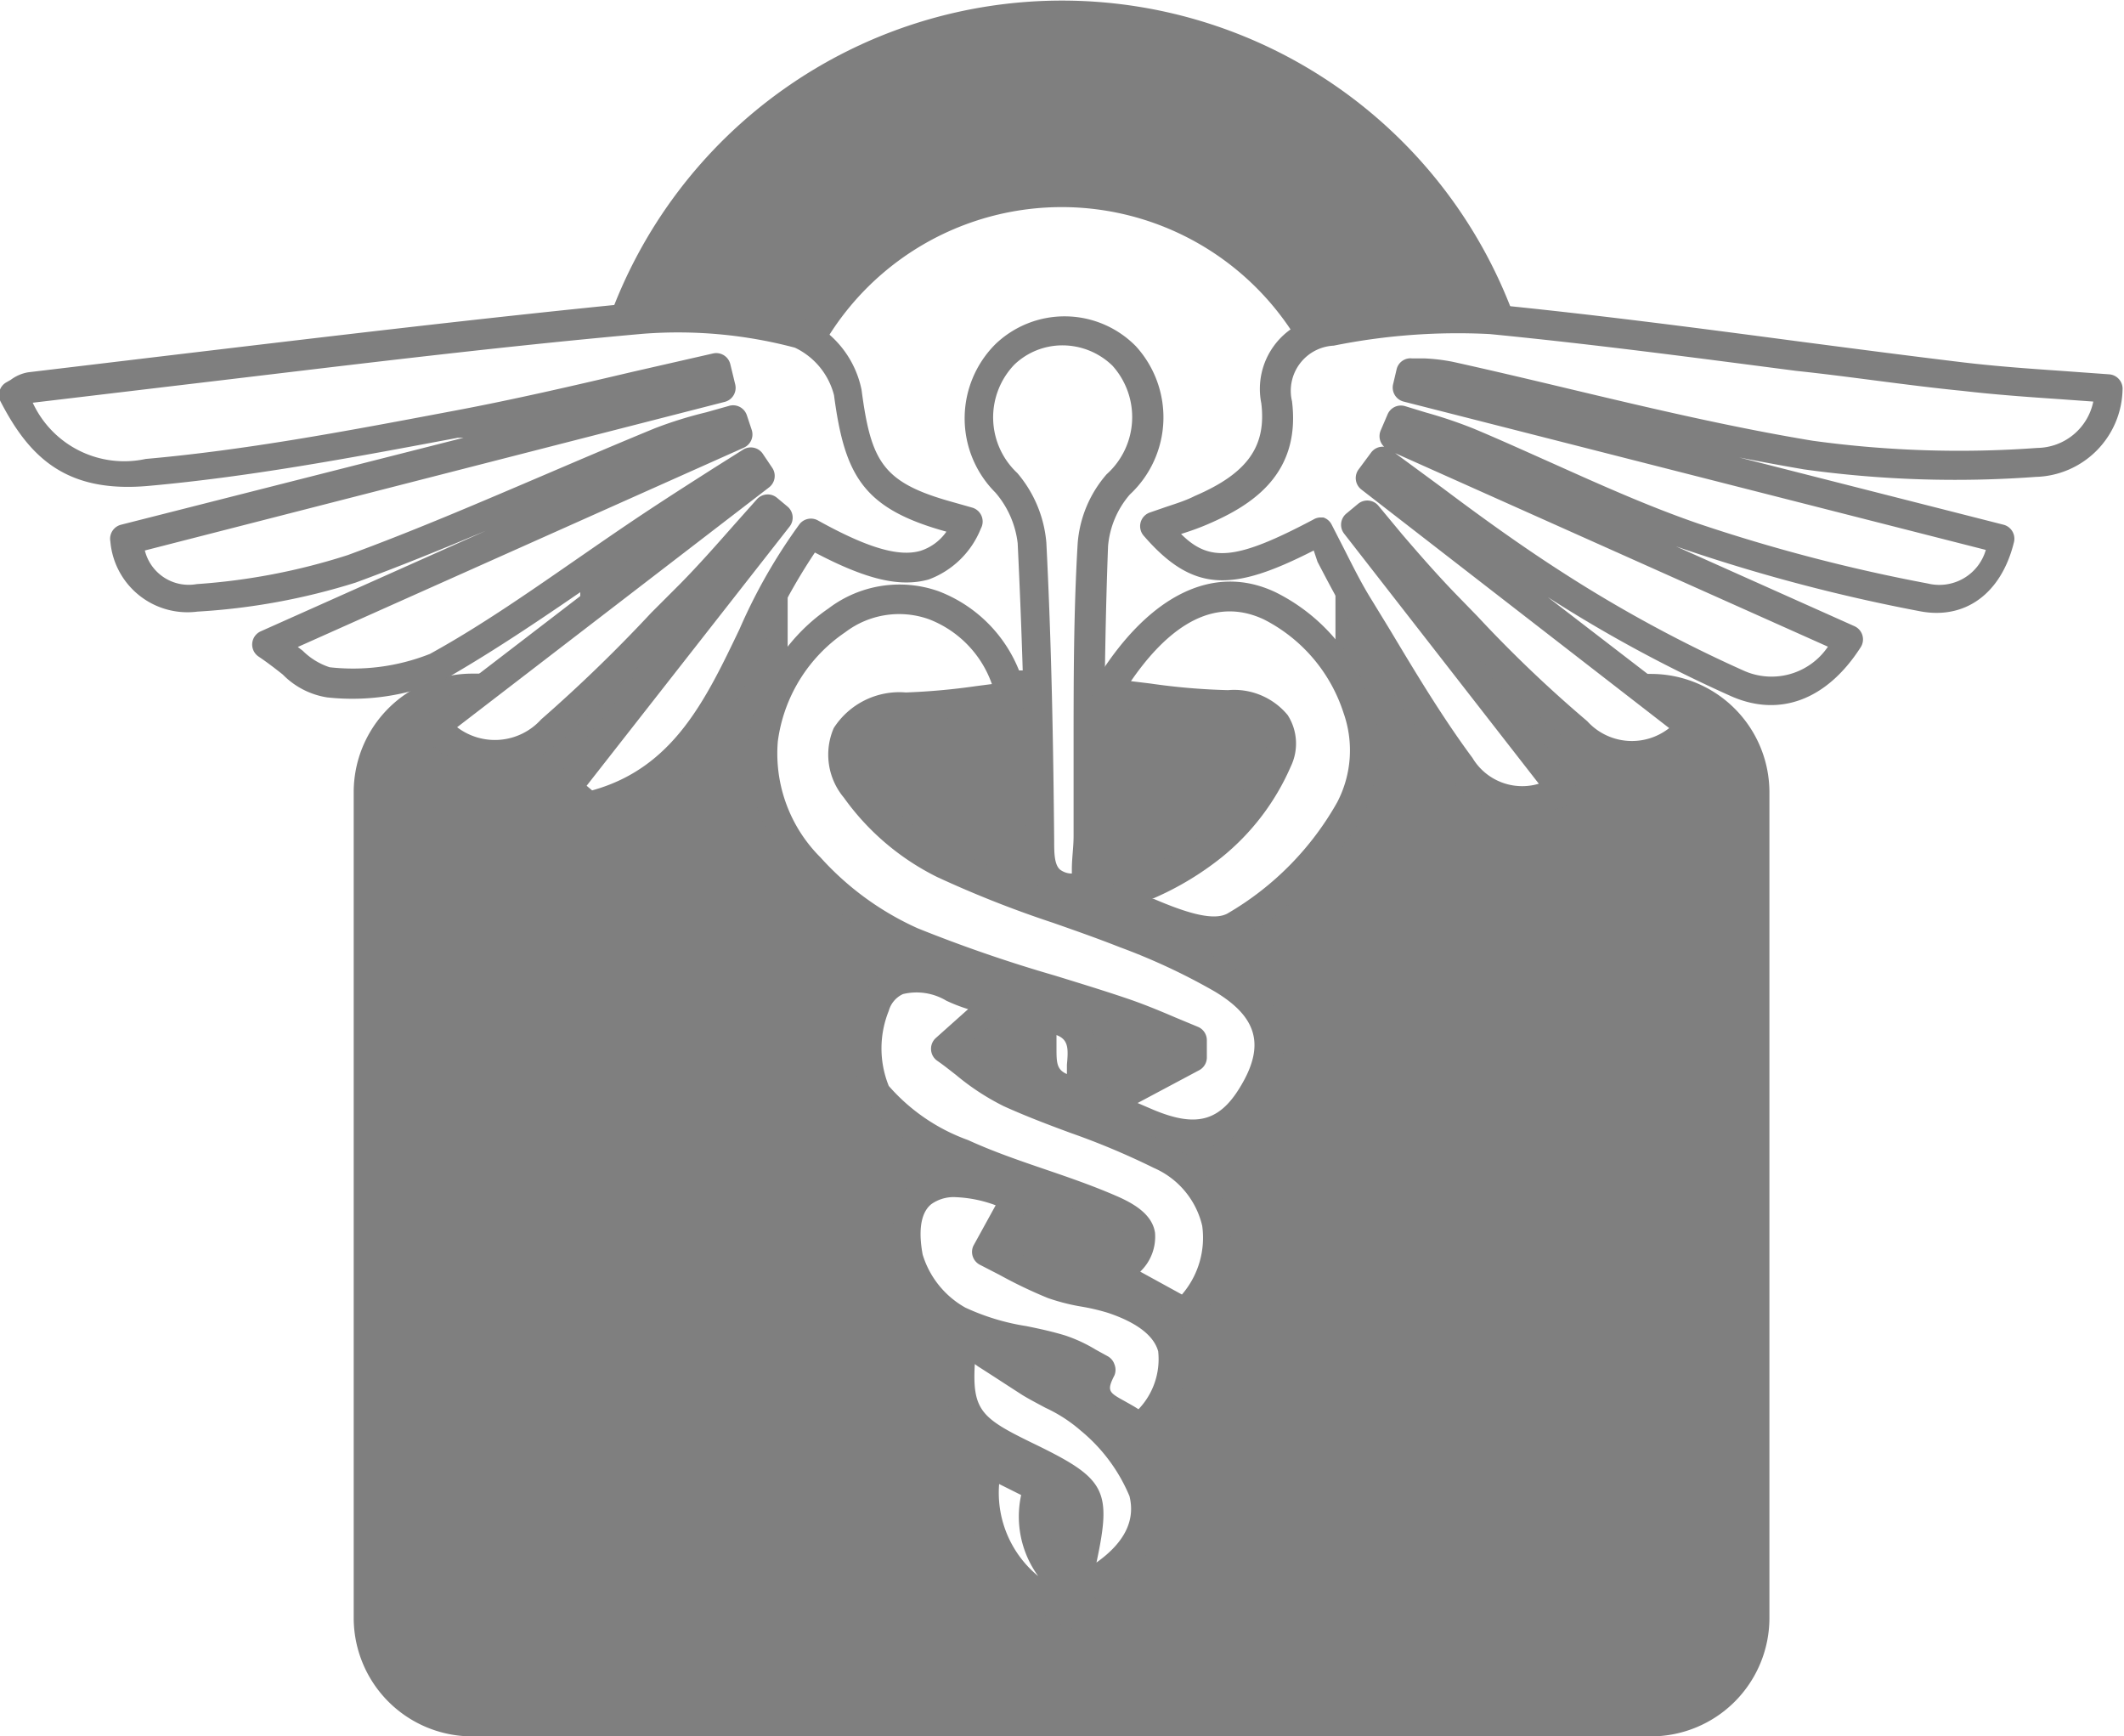 <svg xmlns="http://www.w3.org/2000/svg" viewBox="0 0 73.32 59.93"><defs><style>.cls-1{fill:#7f7f7f;}</style></defs><title>privacy and secuity_1</title><g id="Layer_2" data-name="Layer 2"><g id="Layer_37" data-name="Layer 37"><path class="cls-1" d="M26.2,16.46,25.88,16c-1.05.67-2.12,1.33-3.16,2s-1.8,1.22-2.69,1.84v1.38Z"/><path class="cls-1" d="M22.15,11a16.33,16.33,0,0,1,5.4.5,1.92,1.92,0,0,1,.81.51,9.5,9.5,0,0,1,16.49-.16,2.25,2.25,0,0,1,1-.41,22.33,22.33,0,0,1,5.6-.41l.89.1a16.62,16.62,0,0,0-31.36,0Z"/><path class="cls-1" d="M53.29,16.41c-.87-.39-1.74-.78-2.62-1.15s-1.53-.51-2.3-.75l-.24.56,5.17,2.31v-.73C53.31,16.57,53.29,16.49,53.29,16.41Z"/><path class="cls-1" d="M50,13a11.26,11.26,0,0,0-1.38-.14l-.12.51,4.62,1.18c0-.29-.08-.57-.13-.85Z"/><path class="cls-1" d="M25.26,14.51a25.86,25.86,0,0,0-2.5.75L20,16.41c0,.08,0,.16,0,.24v.79L25.43,15Z"/><path class="cls-1" d="M24.76,12.69c-1.49.33-3,.69-4.47,1-.05.29-.1.59-.14.89l4.77-1.21Z"/><path class="cls-1" d="M47.74,15.93l-.43.58,6,4.62V19.92C51.39,18.68,49.59,17.26,47.74,15.93Z"/><path class="cls-1" d="M57,23.26h-1l2.33,1.8a2.59,2.59,0,0,1-3.91.19,55.6,55.6,0,0,1-4.57-4.41c-1-1-1.82-2-2.73-3.06l-.4.34,7.15,9.15a2.55,2.55,0,0,1-3.5-.81c-1.29-1.74-2.37-3.64-3.5-5.49-.28-.46-.53-.93-.77-1.41V23a4.79,4.79,0,0,1,.41,4.89,10.8,10.8,0,0,1-4,4c-.94.52-2.62-.32-4-.94a17.87,17.87,0,0,0,3.23-1.8,7.82,7.82,0,0,0,2.26-3c.45-1.19-.27-1.94-1.7-1.95s-2.6-.24-4.2-.4c.14-.24.29-.45.44-.66h-1c0,1.88,0,3.77-.07,5.65,0,.57-.07,1.14-.1,1.71-1.39.14-1.57-.57-1.58-1.6q0-2.88-.11-5.76H34.66a5.39,5.39,0,0,1,.25.73c-1.24.13-2.43.34-3.63.36-1.91,0-2.81,1.28-1.73,2.85a8.14,8.14,0,0,0,3,2.58c2,1,4.18,1.58,6.26,2.4a21.93,21.93,0,0,1,3.35,1.57c1.6,1,1.95,2.29,1.17,3.75-.87,1.65-1.95,2-3.73,1.27l-1.48-.64,3-1.72,0-.59c-.83-.33-1.64-.7-2.48-1-2.4-.81-4.87-1.43-7.2-2.42A10.61,10.61,0,0,1,28,29.84a5.3,5.3,0,0,1-.81-6.62V19.65c-1.84,3.13-2.67,7.21-6.84,8.19l-.74-.65,7.26-9.32-.36-.3c-.89,1-1.74,2-2.67,2.94-1.56,1.6-3.08,3.26-4.79,4.69a2.68,2.68,0,0,1-4-.14l2.35-1.81H16.29a4.09,4.09,0,0,0-4.08,4.08V55.86a4.09,4.09,0,0,0,4.08,4.07H57a4.09,4.09,0,0,0,4.08-4.07V27.33A4.09,4.09,0,0,0,57,23.26ZM37.4,37.7c-2.13-.25-1.05-1.61-1.61-2.61C38.06,35.26,37.11,36.65,37.4,37.7ZM34.1,50.46l1.73.86c-.66,2.13.78,3.29,2,4.58C35.1,55.27,33.52,53,34.1,50.46Zm3.4,4.3a2.18,2.18,0,0,1-.17-.8c.52-2.41.45-2.56-1.9-3.7S33,48.79,33.21,46.2c.91.6,1.62,1.08,2.36,1.55A11.7,11.7,0,0,1,37.65,49a6.12,6.12,0,0,1,1.82,2.5C39.8,52.83,39,53.91,37.5,54.76Zm1.87-5.4c-.54-.73-2.08-.66-1.33-2.12a8.69,8.69,0,0,0-1.37-.68,18.7,18.7,0,0,1-3.53-1,3.63,3.63,0,0,1-1.72-2.18c-.44-2.41,1-3.17,3.69-2.09L34,43.21c.77.38,1.52.81,2.32,1.12.65.25,1.38.28,2,.49C40.83,45.61,41.23,47.19,39.37,49.36Zm1.55-4L38.52,44c1.26-1.1,1.25-1.67-.14-2.27-1.67-.72-3.46-1.18-5.11-1.93a7,7,0,0,1-2.95-2,3.89,3.89,0,0,1-.11-3c.43-1.2,1.58-1.16,2.68-.63a12.26,12.26,0,0,0,1.52.51L32.65,36.2a14.59,14.59,0,0,0,2.2,1.52c1.71.78,3.55,1.29,5.21,2.15C42.35,41.07,42.66,43.37,40.92,45.32Z"/><path class="cls-1" d="M52.53,28.13A3.05,3.05,0,0,1,50,26.75c-1.06-1.43-2-3-2.88-4.47l-.64-1.06c-.36-.6-.68-1.22-1-1.83L45.35,19c-2.77,1.41-4.14,1.49-5.87-.51a.5.5,0,0,1,.21-.8l.55-.19c.36-.12.71-.23,1-.38,1.82-.78,2.48-1.71,2.3-3.2a2.52,2.52,0,0,1,2.18-3,22.8,22.8,0,0,1,5.73-.42c3.55.35,7.14.82,10.61,1.28,1.91.25,3.82.5,5.73.73,1.1.13,2.2.21,3.36.29l1.66.12a.5.5,0,0,1,.46.54,3.08,3.08,0,0,1-3,3,37.86,37.86,0,0,1-8-.26q-1.11-.19-2.23-.41l9.12,2.32a.5.5,0,0,1,.36.61c-.44,1.78-1.7,2.69-3.28,2.37a60.11,60.11,0,0,1-8-2.1l-.38-.13,6.15,2.75a.5.5,0,0,1,.22.73c-1.16,1.81-2.79,2.43-4.47,1.69a47.8,47.8,0,0,1-6.33-3.42l5.2,4a.5.5,0,0,1,.07.73,3.07,3.07,0,0,1-4.6.24,38.84,38.84,0,0,1-3.28-3.08L54.34,27a.5.5,0,0,1-.17.76A3.72,3.72,0,0,1,52.53,28.13Zm-7-10.27.15,0a.49.49,0,0,1,.29.25l.42.82c.3.59.6,1.2.95,1.76L48,21.77c.88,1.47,1.8,3,2.83,4.39a2,2,0,0,0,2.29.89L46.4,18.42a.5.5,0,0,1,.07-.69l.41-.34a.5.5,0,0,1,.69.05l.83,1c.6.7,1.23,1.42,1.87,2.08l.73.75a44.46,44.46,0,0,0,3.79,3.62,2.08,2.08,0,0,0,2.83.24L47,16.9a.5.5,0,0,1-.1-.7l.43-.58a.5.5,0,0,1,.45-.2.5.5,0,0,1-.12-.56l.24-.56a.5.5,0,0,1,.61-.28l.72.22a15.82,15.82,0,0,1,1.63.55c.91.38,1.81.79,2.71,1.19,1.65.74,3.36,1.51,5.08,2.1a59.05,59.05,0,0,0,7.9,2.06,1.67,1.67,0,0,0,2-1.16l-20.1-5.12a.5.5,0,0,1-.36-.6l.12-.51a.49.49,0,0,1,.53-.38l.42,0a6.4,6.4,0,0,1,1,.12c1.31.29,2.62.6,3.92.91,2.77.66,5.64,1.34,8.48,1.81a37.07,37.07,0,0,0,7.77.25,2,2,0,0,0,1.93-1.6l-1.11-.08c-1.18-.08-2.29-.16-3.41-.29C65.81,13.3,63.9,13,62,12.8c-3.46-.45-7-.92-10.58-1.27a21.62,21.62,0,0,0-5.38.4,1.56,1.56,0,0,0-1.44,1.92c.31,2.52-1.39,3.59-2.9,4.24-.3.13-.61.24-.93.34,1,1,1.94.89,4.57-.5A.5.5,0,0,1,45.57,17.86Zm2.63-2.22,1.66,1.22c1.33,1,2.72,2,4.14,2.91a47,47,0,0,0,6.26,3.39,2.35,2.35,0,0,0,2.88-.84Z"/><path class="cls-1" d="M20.3,28.33a.5.5,0,0,1-.33-.12l-.74-.65a.5.5,0,0,1-.07-.68l3.5-4.49a45.9,45.9,0,0,1-3.34,3.2,3.16,3.16,0,0,1-4.69-.17.5.5,0,0,1,.05-.74l7.05-5.41L20.67,20c-1.73,1.19-3.52,2.42-5.38,3.48a8,8,0,0,1-4,.59,2.74,2.74,0,0,1-1.53-.79c-.24-.19-.51-.4-.82-.61A.5.5,0,0,1,9,21.79l7.77-3.47c-1.48.62-3,1.24-4.5,1.79a22.6,22.6,0,0,1-5.46,1,2.67,2.67,0,0,1-3-2.42.5.5,0,0,1,.37-.58l11.82-3-.2,0-.37.07c-3.36.63-6.84,1.28-10.3,1.59-2.86.26-4.12-1-5.11-2.91a.5.5,0,0,1,.21-.67l.14-.08a1.39,1.39,0,0,1,.6-.26l4.93-.59c5.3-.63,10.78-1.29,16.18-1.82a16.61,16.61,0,0,1,5.57.51,3.43,3.43,0,0,1,2.09,2.5c.33,2.5.73,3.21,3.15,3.88l.67.19a.5.5,0,0,1,.3.72A3.1,3.1,0,0,1,32.06,20c-1,.28-2.16,0-3.93-.93a20.47,20.47,0,0,0-1.7,3.1c-1.26,2.64-2.57,5.37-6,6.18Zm-.05-1.21.19.16c2.79-.77,3.91-3.1,5.09-5.57a19,19,0,0,1,2.07-3.62.5.5,0,0,1,.63-.13c1.71.95,2.8,1.27,3.55,1.05a1.74,1.74,0,0,0,.89-.66h0c-2.87-.79-3.51-1.92-3.88-4.71A2.5,2.5,0,0,0,27.44,12a15.71,15.71,0,0,0-5.24-.48C16.81,12,11.34,12.69,6,13.32l-4.87.58a3.48,3.48,0,0,0,3.9,1.94c3.41-.3,6.87-.95,10.21-1.58l.37-.07c2.09-.39,4.2-.88,6.24-1.36l2.76-.63a.5.5,0,0,1,.6.37l.17.7a.5.5,0,0,1-.36.6L5,19a1.56,1.56,0,0,0,1.79,1.16,21.84,21.84,0,0,0,5.21-1c2.32-.85,4.64-1.85,6.89-2.81,1.24-.53,2.48-1.06,3.72-1.57a14.22,14.22,0,0,1,1.77-.55l.78-.22a.5.5,0,0,1,.62.32l.17.51a.5.5,0,0,1-.27.61l-15.4,6.88.17.13a2.35,2.35,0,0,0,.93.57,7.22,7.22,0,0,0,3.46-.46c1.82-1,3.59-2.25,5.3-3.43.78-.54,1.55-1.07,2.34-1.59s1.45-.94,2.17-1.4l1-.63a.5.5,0,0,1,.68.14l.33.49a.5.5,0,0,1-.11.67L15.78,25.1a2.15,2.15,0,0,0,2.9-.27,51.66,51.66,0,0,0,3.8-3.68l1-1c.63-.64,1.24-1.33,1.83-2l.82-.92a.5.5,0,0,1,.69-.05l.36.3a.5.5,0,0,1,.08.69Z"/><path class="cls-1" d="M41.19,39.64a4.57,4.57,0,0,1-1.74-.41l-.89-.38-.6-.26a.5.5,0,0,1,0-.89l2.72-1.55L40.2,36c-.55-.23-1.11-.46-1.67-.65-.8-.27-1.6-.52-2.41-.76a50.3,50.3,0,0,1-4.82-1.67,11.09,11.09,0,0,1-3.7-2.69,6.11,6.11,0,0,1-1.73-4.73A6.38,6.38,0,0,1,28.6,21a4.05,4.05,0,0,1,3.81-.59,4.85,4.85,0,0,1,3,3.49.5.5,0,0,1-.43.62l-1.13.13a23.81,23.81,0,0,1-2.54.22,1.79,1.79,0,0,0-1.62.68A1.38,1.38,0,0,0,30,26.91a7.66,7.66,0,0,0,2.84,2.41,36.81,36.81,0,0,0,3.89,1.54c.78.27,1.56.55,2.33.85a22.3,22.3,0,0,1,3.43,1.61c1.78,1.08,2.27,2.69,1.36,4.42A2.94,2.94,0,0,1,41.19,39.64Zm-1.92-1.57.56.24c1.54.64,2.35.37,3.1-1s.35-2.28-1-3.09a21.52,21.52,0,0,0-3.28-1.53c-.76-.3-1.53-.57-2.3-.84a37.51,37.51,0,0,1-4-1.58,8.7,8.7,0,0,1-3.22-2.74,2.31,2.31,0,0,1-.35-2.4,2.69,2.69,0,0,1,2.49-1.23,22.78,22.78,0,0,0,2.43-.22l.54-.07a3.72,3.72,0,0,0-2.18-2.24,3.07,3.07,0,0,0-2.88.45,5.4,5.4,0,0,0-2.33,3.77,5.06,5.06,0,0,0,1.47,4,10.07,10.07,0,0,0,3.36,2.45,49.51,49.51,0,0,0,4.73,1.63c.81.25,1.63.5,2.43.77.6.2,1.18.44,1.74.68l.77.32a.5.5,0,0,1,.31.45l0,.59a.5.5,0,0,1-.25.45Z"/><path class="cls-1" d="M37.15,31.14a1.74,1.74,0,0,1-1.21-.39A2.24,2.24,0,0,1,35.4,29c0-3.23-.1-6.71-.27-10.25A3.25,3.25,0,0,0,34.36,17a3.62,3.62,0,0,1,0-5.12,3.45,3.45,0,0,1,4.85.07A3.64,3.64,0,0,1,39,17.07a3.13,3.13,0,0,0-.75,1.78c-.09,2.35-.12,4.74-.14,7.06,0,1,0,2,0,3,0,.4,0,.8-.06,1.2l0,.53a.5.5,0,0,1-.45.47Zm.33-.52h0Zm-.78-18.7a2.4,2.4,0,0,0-1.68.66,2.63,2.63,0,0,0,.1,3.75,4.25,4.25,0,0,1,1,2.4c.18,3.56.24,7,.27,10.29,0,.4,0,.83.21,1a.68.68,0,0,0,.4.13V30c0-.38.06-.76.06-1.14,0-1,0-2,0-3,0-2.32,0-4.73.14-7.09a4.1,4.1,0,0,1,1-2.4,2.65,2.65,0,0,0,.2-3.75A2.48,2.48,0,0,0,36.69,11.92Z"/><path class="cls-1" d="M41.91,32.62a8.69,8.69,0,0,1-3.16-1l-.36-.16a.5.5,0,0,1,0-.9c.34-.18.69-.35,1-.52a9.46,9.46,0,0,0,2.1-1.22,7.27,7.27,0,0,0,2.12-2.75.94.94,0,0,0,0-.84,1.5,1.5,0,0,0-1.24-.43,23.54,23.54,0,0,1-2.81-.24l-1.44-.17a.5.5,0,0,1-.38-.75c1.83-3.07,4.13-4.24,6.31-3.19a6.46,6.46,0,0,1,3.27,3.83,4.85,4.85,0,0,1-.3,3.87,11.29,11.29,0,0,1-4.17,4.22A1.93,1.93,0,0,1,41.91,32.62ZM39.77,31c1,.43,2.07.82,2.6.53a10.26,10.26,0,0,0,3.79-3.84,3.87,3.87,0,0,0,.22-3.08,5.52,5.52,0,0,0-2.75-3.23c-2-.94-3.6.69-4.59,2.13l.66.08a22.48,22.48,0,0,0,2.69.23,2.4,2.4,0,0,1,2.06.86,1.82,1.82,0,0,1,.11,1.77,8.26,8.26,0,0,1-2.4,3.15A10.36,10.36,0,0,1,39.83,31Z"/><path class="cls-1" d="M40.92,45.82a.49.49,0,0,1-.24-.06l-2.4-1.32a.5.5,0,0,1-.09-.81c.77-.67.76-.9.75-.93s0-.19-.76-.51-1.6-.62-2.39-.89-1.83-.63-2.72-1A7.38,7.38,0,0,1,29.91,38a4.36,4.36,0,0,1-.16-3.49,1.9,1.9,0,0,1,1-1.17,2.88,2.88,0,0,1,2.32.25,6.78,6.78,0,0,0,1,.35l.45.14a.5.5,0,0,1,.18.84l-1.32,1.21.2.15a7.49,7.49,0,0,0,1.42,1c.72.33,1.49.62,2.24.9a26.65,26.65,0,0,1,3,1.26,3.91,3.91,0,0,1,2.19,2.7,4.19,4.19,0,0,1-1.19,3.52A.5.5,0,0,1,40.92,45.82Zm-1.56-1.93,1.44.79a3,3,0,0,0,.7-2.37,2.9,2.9,0,0,0-1.67-2,25.83,25.83,0,0,0-2.88-1.21c-.76-.28-1.55-.58-2.3-.92A8.35,8.35,0,0,1,33,37.1c-.22-.17-.43-.34-.65-.49a.5.5,0,0,1-.21-.38.5.5,0,0,1,.16-.4l1.12-1a5.77,5.77,0,0,1-.75-.29,2,2,0,0,0-1.5-.23.9.9,0,0,0-.49.58,3.46,3.46,0,0,0,0,2.59,6.59,6.59,0,0,0,2.74,1.87c.85.39,1.75.7,2.63,1s1.66.57,2.47.92c.58.25,1.25.62,1.35,1.27A1.66,1.66,0,0,1,39.36,43.89Z"/><path class="cls-1" d="M39.37,49.86h0a.5.5,0,0,1-.38-.2,1.81,1.81,0,0,0-.57-.4c-.47-.26-1.31-.71-1-1.79l0,0a4.36,4.36,0,0,0-.85-.41c-.4-.12-.83-.21-1.24-.3A8.71,8.71,0,0,1,32.89,46a4.12,4.12,0,0,1-2-2.53c-.29-1.55.2-2.32.65-2.69s1.63-.79,3.72.05a.5.5,0,0,1,.25.71L34.73,43l.23.12a14.92,14.92,0,0,0,1.58.74,6.1,6.1,0,0,0,1,.25,8.05,8.05,0,0,1,1,.24,3.25,3.25,0,0,1,2.39,2c.27,1-.13,2.09-1.2,3.34A.5.5,0,0,1,39.37,49.86ZM33,41.32a1.33,1.33,0,0,0-.85.24c-.45.36-.41,1.15-.3,1.74a3.15,3.15,0,0,0,1.47,1.83,7.86,7.86,0,0,0,2.11.64c.45.09.9.19,1.33.32a5.14,5.14,0,0,1,1.06.49l.4.22a.5.5,0,0,1,.25.29.5.5,0,0,1,0,.38c-.28.55-.19.59.39.91.14.08.29.16.44.26a2.5,2.5,0,0,0,.68-2c-.19-.69-1.05-1.1-1.74-1.33a7.17,7.17,0,0,0-.89-.21,7,7,0,0,1-1.18-.3A16,16,0,0,1,34.5,44l-.68-.35A.5.5,0,0,1,33.6,43l.77-1.4A4.44,4.44,0,0,0,33,41.32Z"/><path class="cls-1" d="M37.5,55.26a.5.5,0,0,1-.49-.39c0-.08,0-.16-.07-.24a1.44,1.44,0,0,1-.1-.78c.46-2.13.46-2.13-1.63-3.14-2.43-1.18-2.75-1.77-2.5-4.56a.5.5,0,0,1,.77-.37l.82.54c.55.36,1,.69,1.53,1,.23.14.47.27.71.39a5.9,5.9,0,0,1,1.46,1,6.5,6.5,0,0,1,2,2.73c.25,1,.07,2.45-2.2,3.78A.5.5,0,0,1,37.5,55.26Zm-3.85-8.18c-.09,1.6.23,1.87,2,2.73,2.52,1.22,2.74,1.59,2.2,4.12,1-.71,1.34-1.48,1.14-2.29a5.83,5.83,0,0,0-1.68-2.26,5.1,5.1,0,0,0-1.22-.79c-.26-.14-.53-.28-.78-.43-.5-.32-1-.65-1.55-1Z"/><path class="cls-1" d="M37.88,56.41h-.11c-3.1-.7-4.8-3.19-4.16-6a.5.5,0,0,1,.71-.34l1.73.86a.5.5,0,0,1,.25.6c-.51,1.64.45,2.6,1.56,3.72l.37.37a.5.5,0,0,1-.36.85Zm-3.39-5.19a3.72,3.72,0,0,0,1.35,3.18,3.49,3.49,0,0,1-.59-2.8Z"/><path class="cls-1" d="M37.4,38.2h-.06c-1.85-.21-1.86-1.3-1.86-2a1.78,1.78,0,0,0-.13-.84.5.5,0,0,1,.47-.74c2.13.16,2.06,1.4,2,2.21a2.64,2.64,0,0,0,0,.77.5.5,0,0,1-.48.63Zm-.93-2.49c0,.16,0,.31,0,.46,0,.49,0,.75.36.9,0-.11,0-.22,0-.32C36.88,36.19,36.89,35.88,36.46,35.72Z"/></g></g></svg>